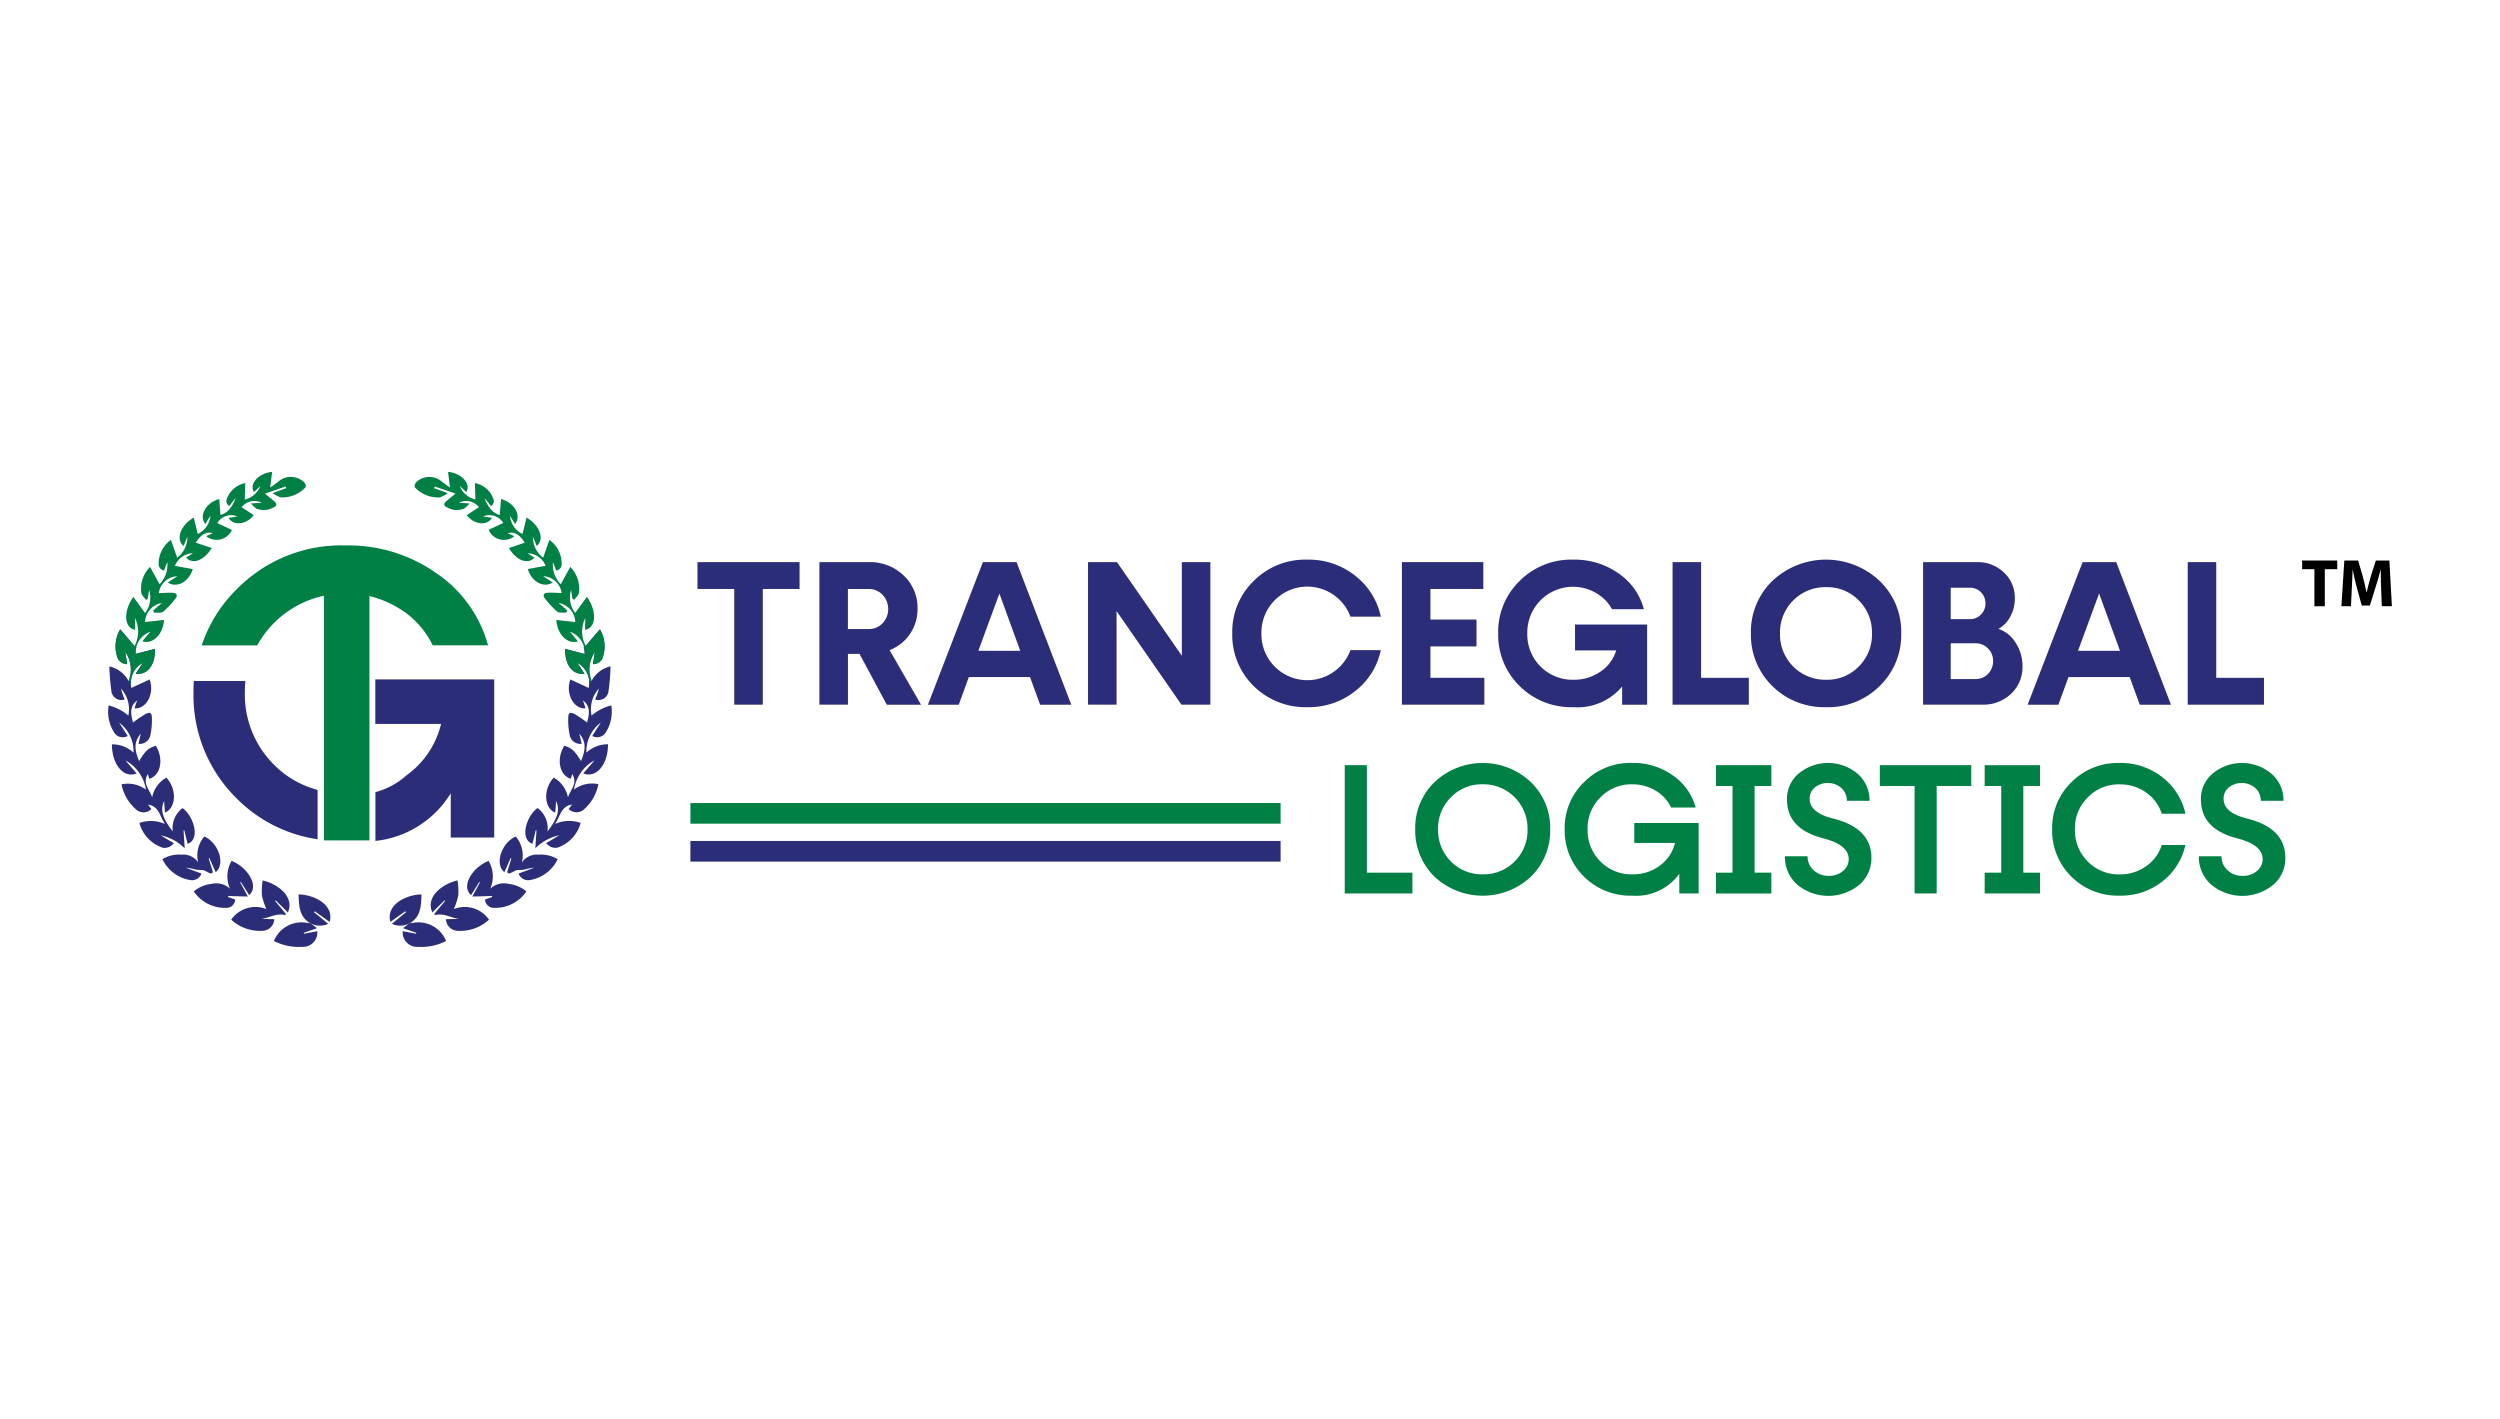 <svg xmlns="http://www.w3.org/2000/svg" xmlns:xlink="http://www.w3.org/1999/xlink" width="185" height="105" viewBox="0 0 185 105">
  <defs>
    <clipPath id="clip-path">
      <rect id="Rectangle_59" data-name="Rectangle 59" width="185" height="105" transform="translate(1528 1256)" fill="#fff"/>
    </clipPath>
  </defs>
  <g id="Mask_Group_18" data-name="Mask Group 18" transform="translate(-1528 -1256)" clip-path="url(#clip-path)">
    <g id="Transglobal_Logo_02" data-name="Transglobal Logo_02" transform="translate(1535.991 1290.917)">
      <g id="Layer_1" data-name="Layer 1" transform="translate(0.009 0.002)">
        <g id="Group_142" data-name="Group 142">
          <g id="Group_140" data-name="Group 140">
            <g id="Group_139" data-name="Group 139">
              <path id="Path_433" data-name="Path 433" d="M14.009,35.669c-.647-.184-1.2.193-1.806.279.318,0,.647.009.966.019a.9.9,0,0,1-.918.86A3.126,3.126,0,0,1,9.982,36a2.176,2.176,0,0,1,2.6-.782,5.632,5.632,0,0,1-.331-1.022,5.2,5.2,0,0,1,.058-1.1c1.081.243,2.395,1.2,1.864,2.367-.31-.31-.608-.6-.9-.888-.019.009-.028.028-.048.039.262.31.522.619.782.938v.126Z" transform="translate(-0.872 -2.864)" fill="#2c2d79" fill-rule="evenodd"/>
              <path id="Path_434" data-name="Path 434" d="M6.957,33.766a2.491,2.491,0,0,1,1.314-.55,1.465,1.465,0,0,1,1.362.366,2.255,2.255,0,0,1,.115-2.066c1.091.407,2.1,1.815,1.3,2.531-.2-.329-.407-.647-.608-.966-.019,0-.039.019-.058.019.184.329.357.656.569,1.052-.522-.009-.985-.028-1.449-.039a.258.258,0,0,1-.019.078c.173.058.349.115.531.184a.649.649,0,0,1-.541.608,2.779,2.779,0,0,1-2.52-1.208v-.009Z" transform="translate(-0.61 -2.728)" fill="#2c2d79" fill-rule="evenodd"/>
              <path id="Path_435" data-name="Path 435" d="M7.055,31.451a2.136,2.136,0,0,1,.455-1.912c1.044.455,1.585,2.04.84,2.637-.165-.357-.31-.7-.463-1.033a.111.111,0,0,0-.058.019c.106.338.212.676.318,1.024-.165.134-.154.115-.58-.106-.184-.1-.444-.039-.667-.087a3.97,3.97,0,0,0-.764-.145c.377.145.754.279,1.158.435a.74.74,0,0,1-.812.483,2.785,2.785,0,0,1-2.074-1.546,2.36,2.36,0,0,1,1.427-.338,1.331,1.331,0,0,1,1.217.569h0Z" transform="translate(-0.389 -2.557)" fill="#2c2d79" fill-rule="evenodd"/>
              <path id="Path_436" data-name="Path 436" d="M16.22,36.6c.115.1.243.193.407.329-.366.126-.676.232-.977.338a.184.184,0,0,0,.019.067c.329-.058.656-.126.985-.184a1.07,1.07,0,0,1-.977,1.156.925.925,0,0,1-.134,0,3.985,3.985,0,0,1-2.1-.435,2.211,2.211,0,0,1,2.23-1.371c.154.028.31.039.463.058.028.009.058.028.087.039h0Z" transform="translate(-1.171 -3.159)" fill="#2c2d79" fill-rule="evenodd"/>
              <path id="Path_437" data-name="Path 437" d="M16.393,36.407s-.058-.028-.087-.039c-.831-.492-.84-1.3-.868-2.135,1.15.009,2.657.773,2.3,2.029-.385-.271-.743-.531-1.1-.782-.019.019-.039.048-.058.067.338.271.667.55,1.052.86a1.485,1.485,0,0,1-1.236,0h0Z" transform="translate(-1.343 -2.963)" fill="#2c2d79" fill-rule="evenodd"/>
              <path id="Path_438" data-name="Path 438" d="M5.507,25.992a1.865,1.865,0,0,0-.715,1.719c-.773-.994-.938-1.613-.637-2.243.019.29.039.561.058.851.851-.349.888-1.758.106-2.588a2.158,2.158,0,0,0-1.052,1.457c-.184-.569-.743-1.033-.318-1.728.039.145.078.251.106.357.86-.251,1.081-1.5.483-2.443-.55.165-.754.349-1.236,1.13-.385-.927-.357-1.457.126-2.029-.058.243-.115.483-.173.754a.8.8,0,0,0,.879-.619,5.512,5.512,0,0,0,.115-1.265c0-.416-.134-.5-.492-.31a10.312,10.312,0,0,0-.907.619c-.145-.589-.3-1.158.31-1.641-.078.212-.134.4-.2.589.868.078,1.507-1.081,1.122-2.135-.455.212-.907.416-1.351.628a1.694,1.694,0,0,1,.86-1.873l-.541.81c.862.128,1.468-.663,1.423-1.834-.5.134-.977.262-1.438.377a2.027,2.027,0,0,1,.067-.509l-.145-.087c-.338-.4-.656-.773-1.052-1.228a2.46,2.46,0,0,0-.2,2.085.74.74,0,0,0,.715.483c-.048-.3-.087-.561-.145-.907a2.263,2.263,0,0,1,.251,2.174A2.138,2.138,0,0,0,.1,15.5,17.472,17.472,0,0,0,.25,17.308a.743.743,0,0,0,.8.678.792.792,0,0,0,.186-.039c-.058-.134-.106-.262-.154-.4-.039-.115-.067-.232-.115-.407a2.28,2.28,0,0,1,.539,2,3.491,3.491,0,0,0-1.457-.751,2.836,2.836,0,0,0,.385,1.962.742.742,0,0,0,1.007.307c.006,0,.011-.006.017-.009-.212-.338-.424-.667-.637-.994a2.658,2.658,0,0,1,1.07,2.23,2.276,2.276,0,0,0-1.6-.617c0,1.488.86,2.54,1.834,2.155-.29-.329-.561-.647-.831-.966a3,3,0,0,1,1.516,2.163A2.234,2.234,0,0,0,1,24.229a3.3,3.3,0,0,0,1.024,1.806.822.822,0,0,0,1.163.043.259.259,0,0,1,.026-.024c-.078-.106-.154-.2-.251-.329.831.134.86.868,1.256,1.438a2.542,2.542,0,0,0-1.893-.078,2.658,2.658,0,0,0,1.728,1.834.839.839,0,0,0,.821-.346c-.193-.106-.357-.193-.509-.29S4.057,28.1,3.911,28a3.517,3.517,0,0,1,1.767.966c-.028-.483-.058-.907-.087-1.325a.137.137,0,0,0,.058-.009c.078.338.165.667.243,1,.977-.349.435-2.066-.366-2.637l-.011-.009Z" transform="translate(-0.009 -1.105)" fill="#2c2d79" fill-rule="evenodd"/>
              <path id="Path_439" data-name="Path 439" d="M14.589.8A1.4,1.4,0,0,0,12.7.687a7.754,7.754,0,0,1-.647.474c.058-.435.1-.793.145-1.158C11.176.1,10.473.91,10.858,1.49c.134-.126.262-.243.474-.444a1.645,1.645,0,0,1-1.156,1c.009-.407.019-.782.039-1.217a1.847,1.847,0,0,0-1.3,1c-.106.223-.193.483.106.706.165-.212.329-.416.483-.608-.262.734-.676,1.169-1.13,1.256-.028-.385-.058-.773-.087-1.169-.994.262-1.527,1.245-1.033,1.845.126-.2.251-.407.377-.6A1.668,1.668,0,0,1,6.7,4.6c-.1-.385-.193-.782-.3-1.217-.994.58-1.351,1.622-.754,2.1.1-.232.193-.463.279-.686a1.888,1.888,0,0,1-.754,1.555c-.154-.435-.29-.831-.463-1.314A2.152,2.152,0,0,0,3.8,6.773a.484.484,0,0,0,.4.531c.067-.184.134-.349.243-.628a2.043,2.043,0,0,1-.58,1.641c-.223-.416-.446-.823-.7-1.282a2.285,2.285,0,0,0-.647,1.912c.028.193.232.357.349.531.039-.028.087-.048.126-.078.039-.223.067-.435.106-.656a1.87,1.87,0,0,1-.3,1.7c-.3-.407-.569-.782-.868-1.189-.773,1.081-.676,2.315.136,2.432,0-.251-.009-.5-.019-.868a2.236,2.236,0,0,1-.039,2.077c-.338-.4-.656-.773-1.052-1.228a2.46,2.46,0,0,0-.2,2.085.74.74,0,0,0,.715.483c-.048-.3-.087-.561-.145-.907A2.236,2.236,0,0,1,1.6,15.4l.165.357h0a1.621,1.621,0,0,1,.879-1.622l-.539.81c.86.126,1.468-.667,1.42-1.834-.5.134-.977.262-1.438.377a1.68,1.68,0,0,1,1.1-1.661c-.212.251-.4.474-.589.715.764.243,1.535-.509,1.6-1.585-.483.058-.946.106-1.4.154A1.473,1.473,0,0,1,4.033,9.708c-.193.165-.416.357-.628.55a1.431,1.431,0,0,1,.048.165c.232-.019.531.048.686-.078a6.383,6.383,0,0,0,.918-.985c.173-.212.067-.4-.193-.407-.349-.019-.7.009-1.052.019A1.437,1.437,0,0,1,5.183,7.726c-.223.145-.455.3-.706.463.676.435,1.566-.048,1.845-.994-.435-.078-.86-.154-1.314-.243a1.463,1.463,0,0,1,1.334-.927c-.2.126-.349.223-.509.318.474.531,1.314.243,1.893-.706-.407-.134-.793-.271-1.178-.4.407-.628.782-.831,1.265-.7-.154.067-.318.145-.492.223a1.229,1.229,0,0,0,1.73-.186A1.145,1.145,0,0,0,9.223,4.3c-.366-.173-.723-.338-1.081-.509A1.194,1.194,0,0,1,9.63,3.3c-.243.039-.435.067-.656.106.357.608,1.314.509,1.864-.2-.3-.2-.6-.4-.9-.589a1.2,1.2,0,0,1,1.488-.329c-.251.019-.463.028-.793.048a2.384,2.384,0,0,0,.4.385,1.445,1.445,0,0,0,1.245-.078c.243-.106.318-.251.1-.444-.193-.173-.407-.338-.706-.589L13.2,1.081c.019.039.028.078.048.126-.3.106-.589.212-1.013.366a2.5,2.5,0,0,0,.585.314,2.356,2.356,0,0,0,1.845-.734.294.294,0,0,0-.048-.31L14.6.8Z" transform="translate(-0.061 -0.002)" fill="#008045" fill-rule="evenodd"/>
              <path id="Path_440" data-name="Path 440" d="M26.429,35.669c.647-.184,1.2.193,1.806.279-.318,0-.647.009-.966.019a.9.9,0,0,0,.918.86A3.126,3.126,0,0,0,30.456,36a2.176,2.176,0,0,0-2.6-.782,5.88,5.88,0,0,0,.329-1.024,5.2,5.2,0,0,0-.058-1.1c-1.081.243-2.395,1.2-1.864,2.367.31-.31.608-.6.9-.888.019.009.028.028.048.039-.262.31-.522.619-.782.938v.128Z" transform="translate(-2.269 -2.864)" fill="#2c2d79" fill-rule="evenodd"/>
              <path id="Path_441" data-name="Path 441" d="M33.472,33.766a2.533,2.533,0,0,0-1.314-.55,1.465,1.465,0,0,0-1.362.366,2.255,2.255,0,0,0-.115-2.066c-1.091.407-2.1,1.815-1.3,2.531.212-.329.407-.647.608-.966.019,0,.039.019.058.019-.184.329-.357.656-.569,1.052.522-.009.985-.028,1.449-.039,0,.019.019.048.019.078-.173.058-.349.115-.531.184a.649.649,0,0,0,.541.608,2.779,2.779,0,0,0,2.52-1.208v-.009Z" transform="translate(-2.524 -2.728)" fill="#2c2d79" fill-rule="evenodd"/>
              <path id="Path_442" data-name="Path 442" d="M33.371,31.451a2.136,2.136,0,0,0-.455-1.912c-1.044.455-1.585,2.04-.84,2.637.165-.357.31-.7.463-1.033a.111.111,0,0,1,.058.019c-.106.338-.212.676-.318,1.024.165.134.154.115.58-.106.184-.1.444-.039.667-.087a3.97,3.97,0,0,1,.764-.145c-.377.145-.754.279-1.158.435a.74.74,0,0,0,.812.483,2.789,2.789,0,0,0,2.077-1.546,2.36,2.36,0,0,0-1.427-.338,1.331,1.331,0,0,0-1.217.569h0Z" transform="translate(-2.753 -2.557)" fill="#2c2d79" fill-rule="evenodd"/>
              <path id="Path_443" data-name="Path 443" d="M24.307,36.6c-.115.1-.243.193-.407.329.366.126.676.232.977.338a.184.184,0,0,1-.019.067c-.329-.058-.656-.126-.985-.184a1.07,1.07,0,0,0,.977,1.156.925.925,0,0,0,.134,0,3.985,3.985,0,0,0,2.1-.435,2.211,2.211,0,0,0-2.23-1.371c-.154.028-.31.039-.463.058-.028.009-.058.028-.087.039h0Z" transform="translate(-2.073 -3.159)" fill="#2c2d79" fill-rule="evenodd"/>
              <path id="Path_444" data-name="Path 444" d="M24.218,36.407s.058-.028.087-.039c.831-.492.84-1.3.868-2.135-1.15.011-2.655.775-2.3,2.029.385-.271.743-.531,1.1-.782.019.019.039.048.058.067-.338.271-.667.55-1.052.86a1.485,1.485,0,0,0,1.236,0h0Z" transform="translate(-1.982 -2.963)" fill="#2c2d79" fill-rule="evenodd"/>
              <path id="Path_445" data-name="Path 445" d="M34.731,25.992a1.865,1.865,0,0,1,.715,1.719c.773-.994.938-1.613.637-2.243-.019.29-.039.561-.067.851-.851-.349-.888-1.758-.106-2.588a2.158,2.158,0,0,1,1.052,1.457c.184-.569.743-1.033.318-1.728-.039.145-.078.251-.106.357-.86-.251-1.081-1.5-.483-2.443.55.165.754.349,1.236,1.13.385-.927.357-1.457-.126-2.029.058.243.115.483.173.754a.8.8,0,0,1-.879-.619,5.512,5.512,0,0,1-.115-1.265c0-.416.134-.5.492-.31a10.313,10.313,0,0,1,.907.619c.145-.589.3-1.158-.31-1.641.078.212.134.4.193.589-.868.078-1.507-1.081-1.122-2.135.455.212.907.416,1.351.628a1.7,1.7,0,0,0-.857-1.873l.539.81c-.86.126-1.468-.667-1.42-1.834.5.134.977.262,1.438.377a2.027,2.027,0,0,0-.067-.509l.145-.087c.338-.4.656-.773,1.052-1.228a2.492,2.492,0,0,1,.2,2.085.74.74,0,0,1-.715.483c.048-.3.087-.561.145-.907a2.263,2.263,0,0,0-.251,2.174,2.134,2.134,0,0,1,1.41-1.091,14.5,14.5,0,0,1-.145,1.815.744.744,0,0,1-.808.676.62.62,0,0,1-.178-.039c.048-.134.106-.262.154-.4.039-.115.067-.232.115-.407a2.276,2.276,0,0,0-.539,2,3.478,3.478,0,0,1,1.457-.754,2.836,2.836,0,0,1-.385,1.962.744.744,0,0,1-1.007.307.094.094,0,0,1-.015-.009c.212-.338.424-.667.637-.994a2.658,2.658,0,0,0-1.07,2.23,2.283,2.283,0,0,1,1.6-.619c0,1.488-.86,2.54-1.834,2.155.29-.329.561-.647.831-.966a3,3,0,0,0-1.516,2.163,2.225,2.225,0,0,1,1.806-.4A3.3,3.3,0,0,1,38.2,26.031a.822.822,0,0,1-1.163.043.259.259,0,0,0-.026-.024c.078-.106.154-.2.251-.329-.831.134-.86.868-1.256,1.438a2.542,2.542,0,0,1,1.893-.078,2.658,2.658,0,0,1-1.728,1.834.836.836,0,0,1-.821-.349c.193-.106.357-.193.509-.29s.31-.184.455-.279a3.517,3.517,0,0,0-1.767.966c.028-.483.058-.907.087-1.325a.138.138,0,0,1-.058-.009c-.078.338-.165.667-.243,1-.977-.349-.435-2.066.366-2.637l.028-.009Z" transform="translate(-2.932 -1.105)" fill="#2c2d79" fill-rule="evenodd"/>
              <path id="Path_446" data-name="Path 446" d="M24.924.8A1.4,1.4,0,0,1,26.81.687a7.754,7.754,0,0,0,.647.474C27.4.726,27.362.368,27.312,0,28.336.1,29.04.91,28.655,1.49c-.134-.126-.262-.243-.474-.444a1.645,1.645,0,0,0,1.156,1c-.009-.407-.019-.782-.039-1.217a1.844,1.844,0,0,1,1.3,1c.106.223.193.483-.106.706-.165-.212-.329-.416-.483-.608.262.734.676,1.169,1.13,1.256.028-.385.058-.773.1-1.169.994.262,1.527,1.245,1.033,1.845-.126-.2-.251-.407-.377-.6A1.668,1.668,0,0,0,32.821,4.6c.1-.385.193-.782.3-1.217.994.58,1.351,1.622.754,2.1-.1-.232-.193-.463-.279-.686a1.888,1.888,0,0,0,.754,1.555c.154-.435.29-.831.463-1.314a2.146,2.146,0,0,1,.907,1.739.484.484,0,0,1-.4.531c-.067-.184-.134-.349-.243-.628a2.043,2.043,0,0,0,.58,1.641c.223-.416.444-.821.7-1.284A2.285,2.285,0,0,1,37,8.943c-.028.193-.232.357-.349.531-.039-.028-.087-.048-.126-.078-.039-.223-.078-.435-.106-.656a1.87,1.87,0,0,0,.3,1.7c.3-.407.569-.782.868-1.189.773,1.081.676,2.319-.134,2.434,0-.251.009-.5.019-.868a2.236,2.236,0,0,0,.039,2.077c.338-.4.656-.773,1.052-1.228a2.492,2.492,0,0,1,.2,2.085.74.74,0,0,1-.715.483c.048-.3.087-.561.145-.907A2.236,2.236,0,0,0,37.92,15.4l-.165.357h0a1.621,1.621,0,0,0-.879-1.622l.541.812c-.86.126-1.468-.667-1.42-1.834.5.134.977.262,1.438.377a1.68,1.68,0,0,0-1.1-1.661c.212.251.385.474.589.715-.764.243-1.535-.509-1.6-1.585.483.058.946.106,1.4.154a1.473,1.473,0,0,0-1.228-1.41c.193.165.416.357.628.55a1.43,1.43,0,0,0-.048.165c-.232-.019-.531.048-.686-.078a6.383,6.383,0,0,1-.918-.985c-.173-.212-.067-.4.193-.407.349-.019.706.009,1.052.019a1.437,1.437,0,0,0-1.371-1.245c.223.145.455.3.715.463-.676.435-1.566-.048-1.845-.994.435-.078.86-.154,1.314-.243a1.461,1.461,0,0,0-1.332-.92c.2.126.349.223.509.318-.474.531-1.314.243-1.893-.706.407-.134.793-.271,1.178-.4-.407-.628-.782-.831-1.265-.7.154.067.318.145.492.223a1.229,1.229,0,0,1-1.73-.186,1.145,1.145,0,0,1-.173-.288c.366-.173.723-.338,1.081-.509A1.194,1.194,0,0,0,29.906,3.3c.243.039.435.067.656.106-.357.608-1.314.509-1.864-.2.3-.2.6-.4.9-.589a1.194,1.194,0,0,0-1.488-.329c.251.019.463.028.793.048a2.384,2.384,0,0,1-.4.385A1.445,1.445,0,0,1,27.26,2.64c-.243-.106-.318-.251-.1-.444.193-.173.407-.338.706-.589l-1.535-.522c-.019.039-.028.078-.048.126.3.106.589.212,1.013.366a2.516,2.516,0,0,1-.589.312,2.356,2.356,0,0,1-1.845-.734.294.294,0,0,1,.048-.31V.8Z" transform="translate(-2.157 -0.002)" fill="#008045" fill-rule="evenodd"/>
            </g>
            <path id="Path_447" data-name="Path 447" d="M16.111,28.653a10.588,10.588,0,0,1-5.97-3,10.715,10.715,0,0,1-3.216-7.882,8.206,8.206,0,0,1,.028-.831h3.813a7.608,7.608,0,0,0-.039.831,7.306,7.306,0,0,0,2.135,5.342A7.014,7.014,0,0,0,16.109,25v3.657Z" transform="translate(-0.607 -1.467)" fill="#2c2d79" fill-rule="evenodd"/>
            <path id="Path_448" data-name="Path 448" d="M7.592,13.349a10.528,10.528,0,0,1,2.655-4.212,10.834,10.834,0,0,1,8-3.177,11.29,11.29,0,0,1,6.732,2.07,9.415,9.415,0,0,1,3.8,5.322H24.685a6.468,6.468,0,0,0-2.57-2.78,7.306,7.306,0,0,0-3.874-1.052A7.4,7.4,0,0,0,11.7,13.356H7.588Z" transform="translate(-0.665 -0.517)" fill="#008045" fill-rule="evenodd"/>
            <path id="Path_449" data-name="Path 449" d="M21.652,20.113v-3.3h8.8V28.514H27.235V25.24a7.455,7.455,0,0,1-5.574,3.525V25.154a5.525,5.525,0,0,0,2.3-1.245,6.566,6.566,0,0,0,2.559-3.8H21.652Z" transform="translate(-1.88 -1.456)" fill="#2c2d79" fill-rule="evenodd"/>
            <rect id="Rectangle_102" data-name="Rectangle 102" width="3.371" height="21.073" transform="translate(15.968 6.197)" fill="#008045"/>
          </g>
          <g id="TRANCEGLOBAL" transform="translate(43.613 6.494)">
            <g id="Group_66" data-name="Group 66">
              <path id="Path_900" data-name="Path 900" d="M47.753,7.313h7.553V9.3H52.584v8.562H50.473V9.3H47.751V7.313Z" transform="translate(-47.751 -7.129)" fill="#2c2d79"/>
              <path id="Path_901" data-name="Path 901" d="M65.151,17.864H62.613L60.595,14.1h-.855v3.761H57.628V7.313h3.685a3.554,3.554,0,0,1,2.553.994,3.262,3.262,0,0,1,1.024,2.462,3.237,3.237,0,0,1-2.066,3.057l2.323,4.036ZM61.266,9.3H59.737v2.967h1.529A1.394,1.394,0,0,0,62.3,11.84a1.534,1.534,0,0,0,0-2.109A1.391,1.391,0,0,0,61.266,9.3Z" transform="translate(-48.605 -7.129)" fill="#2c2d79"/>
              <path id="Path_902" data-name="Path 902" d="M77.028,17.865H74.72l-.749-2.048H69.445L68.7,17.865H66.418l4.067-10.55h2.492l4.051,10.55Zm-5.32-8.226-1.559,4.235h3.1L71.708,9.638Z" transform="translate(-49.365 -7.129)" fill="#2c2d79"/>
              <path id="Path_903" data-name="Path 903" d="M86.33,14.24V7.313h2.111v10.55H86.3l-4.8-6.927v6.927H79.388V7.313H81.53Z" transform="translate(-50.487 -7.129)" fill="#2c2d79"/>
              <path id="Path_904" data-name="Path 904" d="M96.637,18.029a5.454,5.454,0,0,1-3.976-1.559,5.3,5.3,0,0,1-1.589-3.9,5.244,5.244,0,0,1,1.589-3.885,5.388,5.388,0,0,1,3.976-1.574,5.519,5.519,0,0,1,3.517,1.178,5.191,5.191,0,0,1,1.912,3.042H99.818a3.4,3.4,0,0,0-6.589,1.239,3.4,3.4,0,0,0,6.589,1.239h2.248a5.174,5.174,0,0,1-1.912,3.042,5.519,5.519,0,0,1-3.517,1.178Z" transform="translate(-51.498 -7.111)" fill="#2c2d79"/>
              <path id="Path_905" data-name="Path 905" d="M106.924,13.551v2.323h3.991v1.988h-6.1V7.313h6.024V9.3h-3.915v2.263h3.41v1.988h-3.41Z" transform="translate(-52.686 -7.129)" fill="#2c2d79"/>
              <path id="Path_906" data-name="Path 906" d="M118.3,13.826V11.914h5.335v5.933h-1.849V16.5a4.291,4.291,0,0,1-3.607,1.529,5.422,5.422,0,0,1-3.976-1.559,5.3,5.3,0,0,1-1.589-3.9,5.244,5.244,0,0,1,1.589-3.885,5.388,5.388,0,0,1,3.976-1.574,5.623,5.623,0,0,1,3.348,1.024,4.61,4.61,0,0,1,1.867,2.646h-2.356a3.094,3.094,0,0,0-1.169-1.193,3.383,3.383,0,0,0-5.1,2.982A3.344,3.344,0,0,0,118.181,16a3.445,3.445,0,0,0,2-.6,2.932,2.932,0,0,0,1.169-1.574H118.3Z" transform="translate(-53.361 -7.111)" fill="#2c2d79"/>
            </g>
            <g id="Group_67" data-name="Group 67" transform="translate(72.156 0.184)">
              <path id="Path_907" data-name="Path 907" d="M128.85,7.313v8.562h3.532v1.988h-5.643V7.313Z" transform="translate(-126.738 -7.313)" fill="#2c2d79"/>
            </g>
            <g id="Group_68" data-name="Group 68" transform="translate(77.953)">
              <path id="Path_908" data-name="Path 908" d="M138.649,18.029a5.454,5.454,0,0,1-3.976-1.559,5.3,5.3,0,0,1-1.589-3.9,5.244,5.244,0,0,1,1.589-3.885,5.788,5.788,0,0,1,7.936,0,5.2,5.2,0,0,1,1.6,3.885,5.263,5.263,0,0,1-1.6,3.9A5.4,5.4,0,0,1,138.649,18.029Zm-3.41-5.459A3.345,3.345,0,0,0,138.649,16a3.253,3.253,0,0,0,2.417-.979,3.322,3.322,0,0,0,.979-2.447,3.322,3.322,0,0,0-.979-2.447,3.256,3.256,0,0,0-2.417-.979,3.345,3.345,0,0,0-3.41,3.426Z" transform="translate(-133.084 -7.111)" fill="#2c2d79"/>
              <path id="Path_909" data-name="Path 909" d="M152.609,12.252a2.41,2.41,0,0,1,1.278,1.033,3.116,3.116,0,0,1,.5,1.719,2.7,2.7,0,0,1-.84,2.048,2.97,2.97,0,0,1-2.126.81h-4.389V7.313h3.991a2.8,2.8,0,0,1,1.988.764,2.531,2.531,0,0,1,.81,1.927,2.768,2.768,0,0,1-.329,1.33,2.224,2.224,0,0,1-.879.918ZM150.5,9.209h-1.423v2.323H150.5a1.105,1.105,0,0,0,.81-.336,1.121,1.121,0,0,0,.336-.825,1.137,1.137,0,0,0-.329-.825,1.1,1.1,0,0,0-.818-.336Zm-1.423,6.758h1.819a1.259,1.259,0,0,0,.94-.383,1.307,1.307,0,0,0,.375-.948,1.272,1.272,0,0,0-.375-.933,1.259,1.259,0,0,0-.94-.383h-1.819v2.646Z" transform="translate(-134.29 -7.129)" fill="#2c2d79"/>
              <path id="Path_910" data-name="Path 910" d="M166.108,17.865H163.8l-.749-2.048h-4.526l-.749,2.048H155.5l4.067-10.55h2.492Zm-5.32-8.226-1.559,4.235h3.105L160.79,9.638Z" transform="translate(-135.022 -7.129)" fill="#2c2d79"/>
              <path id="Path_911" data-name="Path 911" d="M170.58,7.313v8.562h3.532v1.988h-5.643V7.313Z" transform="translate(-136.144 -7.129)" fill="#2c2d79"/>
            </g>
          </g>
          <g id="LOGISTICS" transform="translate(91.511 21.537)">
            <g id="Group_69" data-name="Group 69" transform="translate(0 0.167)">
              <path id="Path_912" data-name="Path 912" d="M101.82,23.761v7.953h3.371v1.542h-5.008v-9.5Z" transform="translate(-100.183 -23.761)" fill="#008045"/>
            </g>
            <g id="Group_70" data-name="Group 70" transform="translate(0 0.167)">
              <path id="Path_913" data-name="Path 913" d="M101.82,23.761v7.953h3.371v1.542h-5.008v-9.5Z" transform="translate(-100.183 -23.761)" fill="rgba(0,0,0,0)"/>
            </g>
            <g id="Group_71" data-name="Group 71" transform="translate(5.214)">
              <path id="Path_914" data-name="Path 914" d="M114.451,32a5.228,5.228,0,0,1-7.128,0,4.771,4.771,0,0,1-1.431-3.51A4.706,4.706,0,0,1,107.322,25a5.187,5.187,0,0,1,7.128,0,4.693,4.693,0,0,1,1.431,3.495A4.757,4.757,0,0,1,114.451,32Zm-3.564-.18a3.207,3.207,0,0,0,2.367-.951,3.259,3.259,0,0,0,.951-2.38,3.269,3.269,0,0,0-3.317-3.33,3.159,3.159,0,0,0-2.354.964,3.216,3.216,0,0,0-.951,2.367,3.251,3.251,0,0,0,.951,2.38A3.2,3.2,0,0,0,110.887,31.822Z" transform="translate(-105.891 -23.578)" fill="#008045"/>
              <path id="Path_915" data-name="Path 915" d="M123.151,29.5V28.023h4.762V33.24h-1.431V31.78A3.926,3.926,0,0,1,123,33.4a4.857,4.857,0,0,1-3.564-1.4A4.771,4.771,0,0,1,118,28.491,4.706,4.706,0,0,1,119.435,25,4.836,4.836,0,0,1,123,23.578a5.032,5.032,0,0,1,3,.922,4.219,4.219,0,0,1,1.693,2.38h-1.817a2.871,2.871,0,0,0-1.15-1.252A3.284,3.284,0,0,0,123,25.161a3.173,3.173,0,0,0-2.354.964,3.216,3.216,0,0,0-.951,2.367,3.251,3.251,0,0,0,.951,2.38,3.2,3.2,0,0,0,2.354.951,3.26,3.26,0,0,0,2.022-.632,2.932,2.932,0,0,0,1.143-1.693h-3.014Z" transform="translate(-106.939 -23.578)" fill="#008045"/>
              <path id="Path_916" data-name="Path 916" d="M134.353,23.761V25.3h-1.239v6.414h1.239v1.542h-4.1V31.716h1.226V25.3h-1.226V23.761h4.1Z" transform="translate(-107.998 -23.594)" fill="#008045"/>
            </g>
            <g id="Group_72" data-name="Group 72" transform="translate(5.214)">
              <path id="Path_917" data-name="Path 917" d="M114.451,32a5.228,5.228,0,0,1-7.128,0,4.771,4.771,0,0,1-1.431-3.51A4.706,4.706,0,0,1,107.322,25a5.187,5.187,0,0,1,7.128,0,4.693,4.693,0,0,1,1.431,3.495A4.757,4.757,0,0,1,114.451,32Zm-3.564-.18a3.207,3.207,0,0,0,2.367-.951,3.259,3.259,0,0,0,.951-2.38,3.269,3.269,0,0,0-3.317-3.33,3.159,3.159,0,0,0-2.354.964,3.216,3.216,0,0,0-.951,2.367,3.251,3.251,0,0,0,.951,2.38A3.2,3.2,0,0,0,110.887,31.822Z" transform="translate(-105.891 -23.578)" fill="rgba(0,0,0,0)"/>
              <path id="Path_918" data-name="Path 918" d="M123.151,29.5V28.023h4.762V33.24h-1.431V31.78A3.926,3.926,0,0,1,123,33.4a4.857,4.857,0,0,1-3.564-1.4A4.771,4.771,0,0,1,118,28.491,4.706,4.706,0,0,1,119.435,25,4.836,4.836,0,0,1,123,23.578a5.032,5.032,0,0,1,3,.922,4.219,4.219,0,0,1,1.693,2.38h-1.817a2.871,2.871,0,0,0-1.15-1.252A3.284,3.284,0,0,0,123,25.161a3.173,3.173,0,0,0-2.354.964,3.216,3.216,0,0,0-.951,2.367,3.251,3.251,0,0,0,.951,2.38,3.2,3.2,0,0,0,2.354.951,3.26,3.26,0,0,0,2.022-.632,2.932,2.932,0,0,0,1.143-1.693h-3.014Z" transform="translate(-106.939 -23.578)" fill="rgba(0,0,0,0)"/>
              <path id="Path_919" data-name="Path 919" d="M134.353,23.761V25.3h-1.239v6.414h1.239v1.542h-4.1V31.716h1.226V25.3h-1.226V23.761h4.1Z" transform="translate(-107.998 -23.594)" fill="rgba(0,0,0,0)"/>
            </g>
            <g id="Group_73" data-name="Group 73" transform="translate(32.573 0.004)">
              <path id="Path_920" data-name="Path 920" d="M135.841,30.488h1.678a1.345,1.345,0,0,0,.448,1.033,1.574,1.574,0,0,0,1.109.414,1.555,1.555,0,0,0,1.059-.357,1.11,1.11,0,0,0,.427-.881q0-1.059-1.9-1.542-2.67-.689-2.67-2.876a2.427,2.427,0,0,1,.866-1.912,3.4,3.4,0,0,1,4.363.015,2.584,2.584,0,0,1,.881,2h-1.678a1.248,1.248,0,0,0-.4-.942,1.543,1.543,0,0,0-1.968-.048,1.057,1.057,0,0,0-.385.84q0,1.046,1.776,1.472,2.793.715,2.793,2.891a2.556,2.556,0,0,1-.922,2.022,3.6,3.6,0,0,1-4.556-.026,2.709,2.709,0,0,1-.922-2.092Z" transform="translate(-135.841 -23.583)" fill="#008045"/>
            </g>
            <g id="Group_74" data-name="Group 74" transform="translate(32.573 0.004)">
              <path id="Path_921" data-name="Path 921" d="M135.841,30.488h1.678a1.345,1.345,0,0,0,.448,1.033,1.574,1.574,0,0,0,1.109.414,1.555,1.555,0,0,0,1.059-.357,1.11,1.11,0,0,0,.427-.881q0-1.059-1.9-1.542-2.67-.689-2.67-2.876a2.427,2.427,0,0,1,.866-1.912,3.4,3.4,0,0,1,4.363.015,2.584,2.584,0,0,1,.881,2h-1.678a1.248,1.248,0,0,0-.4-.942,1.543,1.543,0,0,0-1.968-.048,1.057,1.057,0,0,0-.385.84q0,1.046,1.776,1.472,2.793.715,2.793,2.891a2.556,2.556,0,0,1-.922,2.022,3.6,3.6,0,0,1-4.556-.026,2.709,2.709,0,0,1-.922-2.092Z" transform="translate(-135.841 -23.583)" fill="rgba(0,0,0,0)"/>
            </g>
            <g id="Group_75" data-name="Group 75" transform="translate(39.591 0.167)">
              <path id="Path_922" data-name="Path 922" d="M143.523,23.761h6.771V25.3h-2.559v7.953H146.1V25.3h-2.572V23.761Z" transform="translate(-143.523 -23.761)" fill="#008045"/>
            </g>
            <g id="Group_76" data-name="Group 76" transform="translate(39.591 0.167)">
              <path id="Path_923" data-name="Path 923" d="M143.523,23.761h6.771V25.3h-2.559v7.953H146.1V25.3h-2.572V23.761Z" transform="translate(-143.523 -23.761)" fill="rgba(0,0,0,0)"/>
            </g>
            <g id="Group_77" data-name="Group 77" transform="translate(47.352 0)">
              <path id="Path_924" data-name="Path 924" d="M156.12,23.761V25.3h-1.239v6.414h1.239v1.542h-4.1V31.716h1.226V25.3h-1.226V23.761h4.1Z" transform="translate(-152.018 -23.594)" fill="#008045"/>
              <path id="Path_925" data-name="Path 925" d="M162.482,33.4a4.857,4.857,0,0,1-3.564-1.4,4.771,4.771,0,0,1-1.431-3.51A4.706,4.706,0,0,1,158.918,25a4.836,4.836,0,0,1,3.564-1.418,4.958,4.958,0,0,1,3.151,1.046,4.678,4.678,0,0,1,1.719,2.711H165.6a3.071,3.071,0,0,0-1.176-1.583,3.316,3.316,0,0,0-1.947-.591,3.173,3.173,0,0,0-2.354.964,3.216,3.216,0,0,0-.951,2.367,3.251,3.251,0,0,0,.951,2.38,3.2,3.2,0,0,0,2.354.951,3.312,3.312,0,0,0,1.947-.591,3.048,3.048,0,0,0,1.176-1.583h1.747a4.7,4.7,0,0,1-1.719,2.711A4.958,4.958,0,0,1,162.482,33.4Z" transform="translate(-152.491 -23.578)" fill="#008045"/>
              <path id="Path_926" data-name="Path 926" d="M169.372,30.488h1.678a1.345,1.345,0,0,0,.448,1.033,1.574,1.574,0,0,0,1.109.414,1.555,1.555,0,0,0,1.059-.357,1.11,1.11,0,0,0,.427-.881q0-1.059-1.9-1.542-2.67-.689-2.67-2.876a2.427,2.427,0,0,1,.866-1.912,3.4,3.4,0,0,1,4.363.015,2.584,2.584,0,0,1,.881,2h-1.678a1.248,1.248,0,0,0-.4-.942,1.543,1.543,0,0,0-1.968-.048,1.057,1.057,0,0,0-.385.84q0,1.046,1.776,1.472,2.793.715,2.793,2.891a2.556,2.556,0,0,1-.922,2.022,3.6,3.6,0,0,1-4.556-.026,2.709,2.709,0,0,1-.922-2.092Z" transform="translate(-153.519 -23.578)" fill="#008045"/>
            </g>
            <g id="Group_78" data-name="Group 78" transform="translate(47.352 0)">
              <path id="Path_927" data-name="Path 927" d="M156.12,23.761V25.3h-1.239v6.414h1.239v1.542h-4.1V31.716h1.226V25.3h-1.226V23.761h4.1Z" transform="translate(-152.018 -23.594)" fill="rgba(0,0,0,0)"/>
              <path id="Path_928" data-name="Path 928" d="M162.482,33.4a4.857,4.857,0,0,1-3.564-1.4,4.771,4.771,0,0,1-1.431-3.51A4.706,4.706,0,0,1,158.918,25a4.836,4.836,0,0,1,3.564-1.418,4.958,4.958,0,0,1,3.151,1.046,4.678,4.678,0,0,1,1.719,2.711H165.6a3.071,3.071,0,0,0-1.176-1.583,3.316,3.316,0,0,0-1.947-.591,3.173,3.173,0,0,0-2.354.964,3.216,3.216,0,0,0-.951,2.367,3.251,3.251,0,0,0,.951,2.38,3.2,3.2,0,0,0,2.354.951,3.312,3.312,0,0,0,1.947-.591,3.048,3.048,0,0,0,1.176-1.583h1.747a4.7,4.7,0,0,1-1.719,2.711A4.958,4.958,0,0,1,162.482,33.4Z" transform="translate(-152.491 -23.578)" fill="rgba(0,0,0,0)"/>
              <path id="Path_929" data-name="Path 929" d="M169.372,30.488h1.678a1.345,1.345,0,0,0,.448,1.033,1.574,1.574,0,0,0,1.109.414,1.555,1.555,0,0,0,1.059-.357,1.11,1.11,0,0,0,.427-.881q0-1.059-1.9-1.542-2.67-.689-2.67-2.876a2.427,2.427,0,0,1,.866-1.912,3.4,3.4,0,0,1,4.363.015,2.584,2.584,0,0,1,.881,2h-1.678a1.248,1.248,0,0,0-.4-.942,1.543,1.543,0,0,0-1.968-.048,1.057,1.057,0,0,0-.385.84q0,1.046,1.776,1.472,2.793.715,2.793,2.891a2.556,2.556,0,0,1-.922,2.022,3.6,3.6,0,0,1-4.556-.026,2.709,2.709,0,0,1-.922-2.092Z" transform="translate(-153.519 -23.578)" fill="rgba(0,0,0,0)"/>
            </g>
          </g>
          <g id="Group_141" data-name="Group 141" transform="translate(43.089 24.505)">
            <rect id="Rectangle_103" data-name="Rectangle 103" width="43.675" height="1.527" fill="#008045"/>
            <rect id="Rectangle_104" data-name="Rectangle 104" width="43.675" height="1.527" transform="translate(0 2.808)" fill="#2c2d79"/>
          </g>
        </g>
      </g>
      <g id="Group_79" data-name="Group 79" transform="translate(162.366 6.561)">
        <path id="Path_930" data-name="Path 930" d="M178.646,7.825h-.909V7.182h2.6v.643h-.922v2.741h-.769Z" transform="translate(-177.737 -7.182)"/>
        <path id="Path_931" data-name="Path 931" d="M183.859,9.27c-.015-.407-.03-.9-.03-1.39h-.015c-.106.431-.247.914-.377,1.31l-.411,1.321h-.6l-.362-1.31c-.11-.4-.225-.879-.305-1.321h-.011c-.019.457-.035.979-.061,1.4l-.061,1.284h-.708l.217-3.382h1.02l.331,1.13c.106.392.21.812.286,1.21h.015c.1-.392.21-.838.32-1.215l.362-1.124h1l.186,3.382h-.747l-.05-1.295Z" transform="translate(-178.012 -7.182)"/>
      </g>
    </g>
  </g>
</svg>
